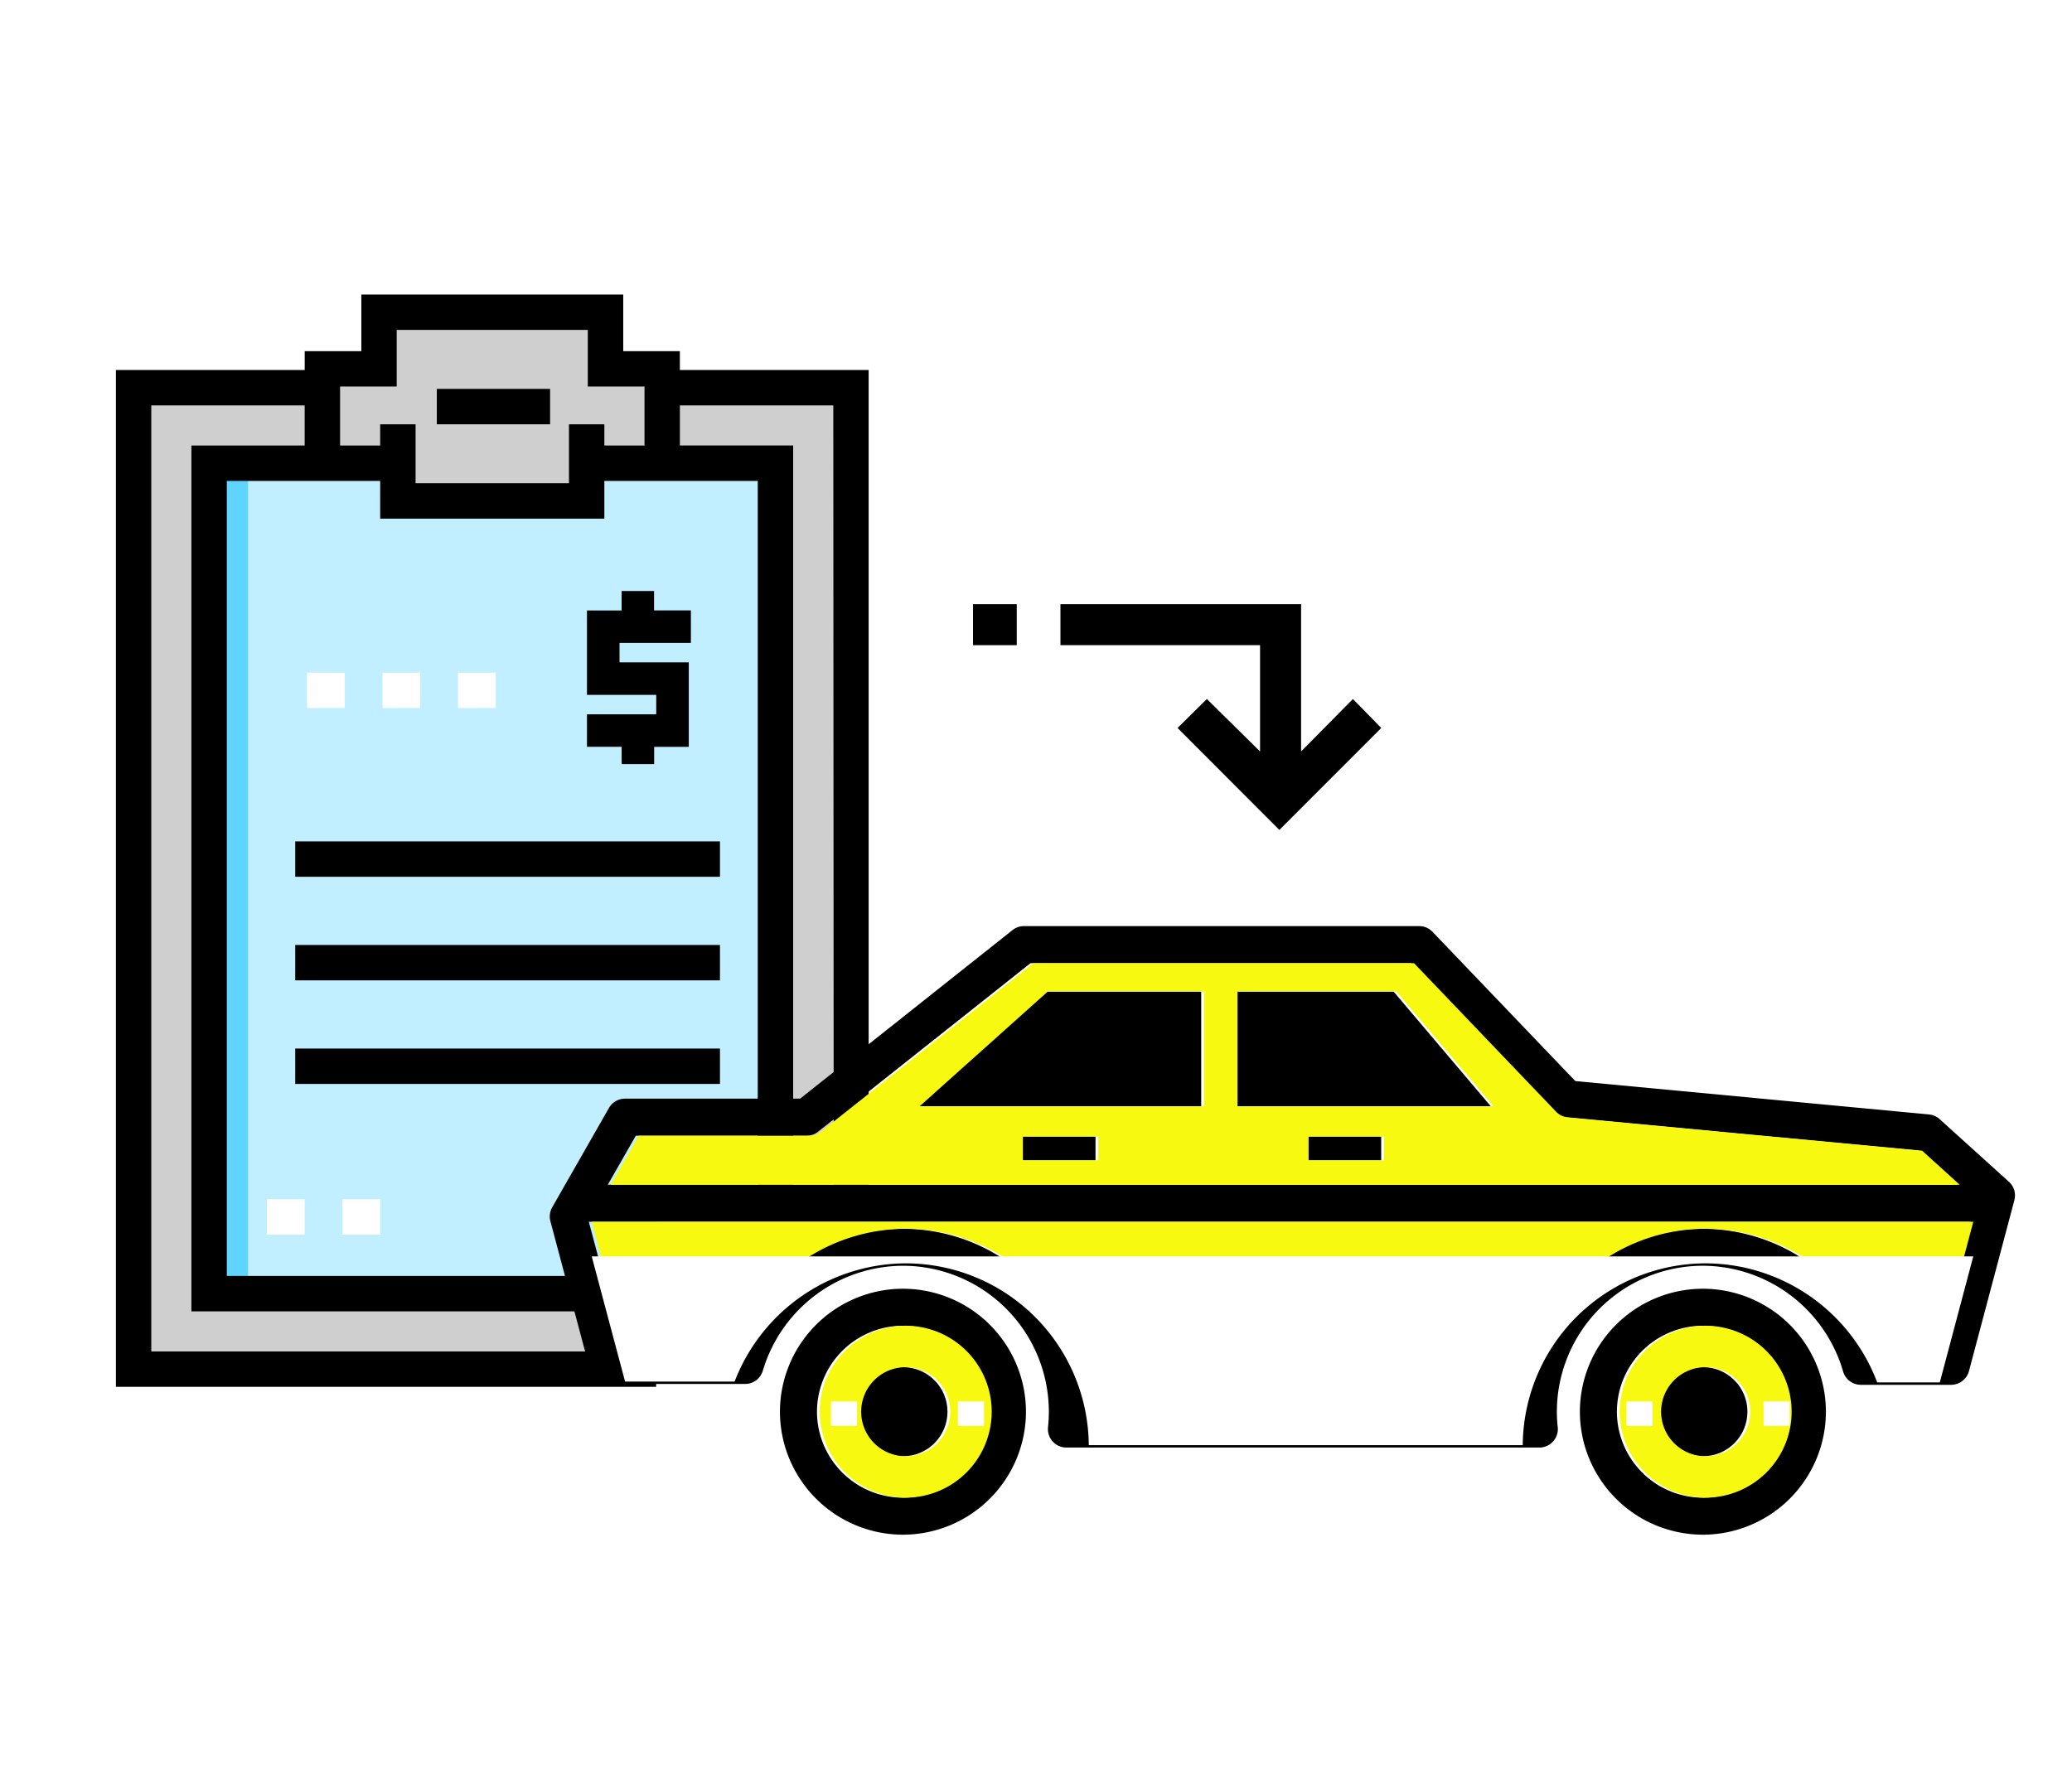<?xml version="1.0" encoding="UTF-8"?> <svg xmlns="http://www.w3.org/2000/svg" xmlns:xlink="http://www.w3.org/1999/xlink" width="180" height="155" viewBox="0 0 180 155"><defs><filter id="Path_175326" x="51.402" y="106.163" width="120.014" height="16.403" filterUnits="userSpaceOnUse"><feOffset dy="3"></feOffset><feGaussianBlur result="blur"></feGaussianBlur><feFlood flood-color="#ffc403" result="color"></feFlood><feComposite operator="out" in="SourceGraphic" in2="blur"></feComposite><feComposite operator="in" in="color"></feComposite><feComposite operator="in" in2="SourceGraphic"></feComposite></filter></defs><g id="guide-car-icon-3-1" transform="translate(-931 -632)"><rect id="Rectangle_24160" data-name="Rectangle 24160" width="180" height="155" transform="translate(931 632)" fill="none" opacity="0.44"></rect><g id="guide-car-icon-3"><g id="Group_49693" data-name="Group 49693"><g id="Group_49690" data-name="Group 49690" transform="translate(-374.932 -221.469)"><path id="Path_175351" data-name="Path 175351" d="M94.013,39.076h16.4v85.278H48.094V39.076h16.4" transform="translate(1269.546 847.98)" fill="#cfcfcf"></path><path id="Path_175352" data-name="Path 175352" d="M96.556,71.139h-16.4V143.3h49.2V71.139h-16.4" transform="translate(1244.043 822.476)" fill="#c2efff"></path><path id="Path_175353" data-name="Path 175353" d="M81.25,71.139H80.157V143.3h3.28V71.139H82.344" transform="translate(1244.043 822.476)" fill="#5ed4ff"></path><path id="Path_175354" data-name="Path 175354" d="M152.849,11.934V7.014H133.17v4.92h-4.92v8.2h6.56v3.28h16.4v-3.28h6.56v-8.2Z" transform="translate(1205.789 873.482)" fill="#cfcfcf"></path><g id="Group_49688" data-name="Group 49688" transform="translate(1329.12 901.918)"><rect id="Rectangle_23931" data-name="Rectangle 23931" width="3.28" height="3.075" transform="translate(10.04 10)" fill="#fff"></rect><rect id="Rectangle_23932" data-name="Rectangle 23932" width="3.28" height="3.075" transform="translate(3.48 10)" fill="#fff"></rect><rect id="Rectangle_23933" data-name="Rectangle 23933" width="3.28" height="3.075" transform="translate(16.599 10)" fill="#fff"></rect><rect id="Rectangle_23934" data-name="Rectangle 23934" width="3.28" height="3.075" transform="translate(0 55.759)" fill="#fff"></rect><rect id="Rectangle_23935" data-name="Rectangle 23935" width="3.28" height="3.075" transform="translate(6.56 55.759)" fill="#fff"></rect></g><rect id="Rectangle_23942" data-name="Rectangle 23942" width="9.84" height="3.075" transform="translate(1343.879 887.261)"></rect><path id="Path_175358" data-name="Path 175358" d="M105.472,72.158V6.56h-16.4V4.92h-4.92V0H61.4V4.92h-4.92V6.56h-16.4V94.913h65.394ZM89.072,9.635H102.4l.044,82.2H98.914l0-78.718h-9.84V9.635ZM59.553,7.995h4.92V3.075h16.6v4.92H86V13.12H82.512V11.275H79.437V16.4H66.113V11.275H63.038V13.12H59.553V7.995ZM98.914,91.838H43.153V9.635H56.478V13.12h-9.84V88.353H98.914Zm-9.637-6.56H49.713V16.195H63.037v3.28H82.512v-3.28H95.837V85.278Z" transform="translate(1275.922 879.061)"></path><rect id="Rectangle_23946" data-name="Rectangle 23946" width="36.898" height="3.075" transform="translate(1331.579 926.58)"></rect><rect id="Rectangle_23948" data-name="Rectangle 23948" width="36.898" height="3.075" transform="translate(1331.579 935.58)"></rect><rect id="Rectangle_23950" data-name="Rectangle 23950" width="36.898" height="3.075" transform="translate(1331.579 944.58)"></rect></g><path id="Path_175359" data-name="Path 175359" d="M379.744,270.54h2.82v-1.5h3.008V261.7h-6.016v-1.692h6.2v-2.82h-3.2V255.5h-2.82v1.692h-3.008v7.332h6.016v1.692h-6.016v2.82h3.008Z" transform="translate(605.264 427.854)"></path></g><rect id="Rectangle_23951" data-name="Rectangle 23951" width="22" height="22" transform="translate(988 737)" fill="#fff"></rect><g id="Group_49689" data-name="Group 49689" transform="translate(836.683 4.998)"><g id="Group_49658" data-name="Group 49658" transform="translate(142.083 707.479)"><g id="Group_49656" data-name="Group 49656" transform="translate(0 0)"><path id="Path_175320" data-name="Path 175320" d="M-290.4,155.173a10.7,10.7,0,0,0-10.686-10.686,10.7,10.7,0,0,0-10.686,10.686,10.7,10.7,0,0,0,10.686,10.686A10.7,10.7,0,0,0-290.4,155.173Zm-18.155,0a7.477,7.477,0,0,1,7.469-7.469,7.478,7.478,0,0,1,7.469,7.469,7.478,7.478,0,0,1-7.469,7.469A7.477,7.477,0,0,1-308.555,155.173Z" transform="translate(331.762 -112.983)"></path><circle id="Ellipse_3086" data-name="Ellipse 3086" cx="3.87" cy="3.87" r="3.87" transform="translate(26.805 38.319)"></circle><path id="Path_175321" data-name="Path 175321" d="M-220.972,155.173a10.7,10.7,0,0,0-10.687-10.686,10.7,10.7,0,0,0-10.686,10.686,10.7,10.7,0,0,0,10.686,10.686A10.7,10.7,0,0,0-220.972,155.173Zm-18.156,0a7.478,7.478,0,0,1,7.469-7.469,7.478,7.478,0,0,1,7.47,7.469,7.478,7.478,0,0,1-7.47,7.469A7.478,7.478,0,0,1-239.128,155.173Z" transform="translate(331.827 -112.983)"></path><circle id="Ellipse_3087" data-name="Ellipse 3087" cx="3.87" cy="3.87" r="3.87" transform="translate(96.298 38.319)"></circle><rect id="Rectangle_23878" data-name="Rectangle 23878" width="6.549" height="2.068" transform="translate(40.855 18.28)"></rect><rect id="Rectangle_23879" data-name="Rectangle 23879" width="6.549" height="2.068" transform="translate(65.673 18.28)"></rect><path id="Path_175322" data-name="Path 175322" d="M-211.009,129.78a1.6,1.6,0,0,0-.928-.408l-30.722-2.9-12.4-12.965a1.608,1.608,0,0,0-1.162-.5h-34.33a1.6,1.6,0,0,0-1,.348L-310,128h-15.208a1.607,1.607,0,0,0-1.4.811l-4.928,8.63a1.607,1.607,0,0,0-.158,1.212l3.449,12.945a1.61,1.61,0,0,0,1.555,1.194h11.908a1.609,1.609,0,0,0,1.543-1.155,12.753,12.753,0,0,1,12.166-9.116,12.694,12.694,0,0,1,12.68,12.68,12.884,12.884,0,0,1-.071,1.339,1.611,1.611,0,0,0,.4,1.245,1.608,1.608,0,0,0,1.2.532h41.081a1.609,1.609,0,0,0,1.608-1.609,1.672,1.672,0,0,0-.025-.285c-.04-.41-.06-.822-.06-1.223a12.694,12.694,0,0,1,12.68-12.68,12.739,12.739,0,0,1,12.185,9.183,1.609,1.609,0,0,0,1.546,1.163h7.836a1.609,1.609,0,0,0,1.555-1.2l3.942-14.837a1.608,1.608,0,0,0-.474-1.607Zm-113.264,1.438h14.835a1.6,1.6,0,0,0,1-.348l18.45-14.64h33.082l12.338,12.9a1.606,1.606,0,0,0,1.011.489l30.787,2.9,3.269,2.959H-326.707Zm113.029,18.433h-5.438a15.981,15.981,0,0,0-14.893-10.346,15.917,15.917,0,0,0-15.9,15.8h-37.7a15.916,15.916,0,0,0-15.9-15.8,16,16,0,0,0-14.865,10.271h-9.517l-2.9-10.877h120.014Z" transform="translate(331.743 -113.013)"></path><path id="Path_175323" data-name="Path 175323" d="M-272.3,118.691v9.958h22.235l-8.435-9.958Z" transform="translate(331.799 -113.008)"></path><path id="Path_175324" data-name="Path 175324" d="M-299.88,128.649h24.694v-9.958h-13.576Z" transform="translate(331.773 -113.008)"></path></g><g id="Group_49657" data-name="Group 49657" transform="translate(3.637 3.217)"><path id="Path_175325" data-name="Path 175325" d="M-231.421,147.7a7.478,7.478,0,0,0-7.469,7.469,7.478,7.478,0,0,0,7.469,7.469,7.477,7.477,0,0,0,7.469-7.469A7.478,7.478,0,0,0-231.421,147.7Zm0,11.34a3.871,3.871,0,0,1-3.871-3.871,3.871,3.871,0,0,1,3.871-3.871,3.871,3.871,0,0,1,3.871,3.871A3.87,3.87,0,0,1-231.421,159.041Z" transform="translate(328.194 -116.197)" fill="#f7f910"></path><g data-type="innerShadowGroup"><path id="Path_175326-2" data-name="Path 175326" d="M-325.211,149.552h9.517a16,16,0,0,1,14.865-10.271,15.917,15.917,0,0,1,15.9,15.8h37.7a15.916,15.916,0,0,1,15.9-15.8,15.98,15.98,0,0,1,14.893,10.346h5.438l2.91-10.952H-328.11Z" transform="translate(328.11 -116.206)" fill="#f7f910"></path><g transform="matrix(1, 0, 0, 1, -51.4, -83.69)" filter="url(#Path_175326)"><path id="Path_175326-3" data-name="Path 175326" d="M-325.211,149.552h9.517a16,16,0,0,1,14.865-10.271,15.917,15.917,0,0,1,15.9,15.8h37.7a15.916,15.916,0,0,1,15.9-15.8,15.98,15.98,0,0,1,14.893,10.346h5.438l2.91-10.952H-328.11Z" transform="translate(379.51 -32.51)" fill="#fff"></path></g></g><path id="Path_175327" data-name="Path 175327" d="M-212.534,132.52l-30.787-2.9a1.609,1.609,0,0,1-1.012-.489l-12.337-12.9h-33.082l-18.45,14.64a1.6,1.6,0,0,1-1,.348h-14.835l-2.434,4.264h117.206Zm-71.569.839h-6.549V131.29h6.549Zm9.184-4.708h-24.694l11.118-9.957h13.576Zm15.635,4.708h-6.549V131.29h6.549Zm-12.724-4.708v-9.957h13.8l8.435,9.957Z" transform="translate(328.112 -116.227)" fill="#f7f910"></path><path id="Path_175328" data-name="Path 175328" d="M-300.848,147.7a7.477,7.477,0,0,0-7.469,7.469,7.477,7.477,0,0,0,7.469,7.469,7.478,7.478,0,0,0,7.469-7.469A7.478,7.478,0,0,0-300.848,147.7Zm0,11.34a3.87,3.87,0,0,1-3.871-3.871,3.871,3.871,0,0,1,3.871-3.871,3.871,3.871,0,0,1,3.87,3.871A3.87,3.87,0,0,1-300.848,159.041Z" transform="translate(328.129 -116.197)" fill="#f7f910"></path></g></g><g id="Group_49660" data-name="Group 49660" transform="translate(166.504 748.776)"><rect id="Rectangle_23822" data-name="Rectangle 23822" width="2.269" height="2.127" transform="translate(11.026)" fill="#fff"></rect><rect id="Rectangle_23823" data-name="Rectangle 23823" width="2.269" height="2.127" transform="translate(0)" fill="#fff"></rect></g><g id="Group_49661" data-name="Group 49661" transform="translate(235.609 748.776)"><rect id="Rectangle_23822-2" data-name="Rectangle 23822" width="2.269" height="2.127" transform="translate(11.912)" fill="#fff"></rect><rect id="Rectangle_23823-2" data-name="Rectangle 23823" width="2.269" height="2.127" transform="translate(0)" fill="#fff"></rect></g></g><g id="Group_49694" data-name="Group 49694" transform="translate(1015.528 684.498)"><g id="Group_49681" data-name="Group 49681" transform="translate(0 0)"><path id="Path_175336" data-name="Path 175336" d="M292.54,419.791l-4.618-4.559-2.549,2.519,8.844,8.859,8.852-8.859-2.463-2.519-4.5,4.559v-12.8H275.2v3.563H292.54Z" transform="translate(-267.604 -406.992)"></path><rect id="Rectangle_23891" data-name="Rectangle 23891" width="3.8" height="3.562" transform="translate(0 0.001)"></rect></g></g></g></g></svg> 